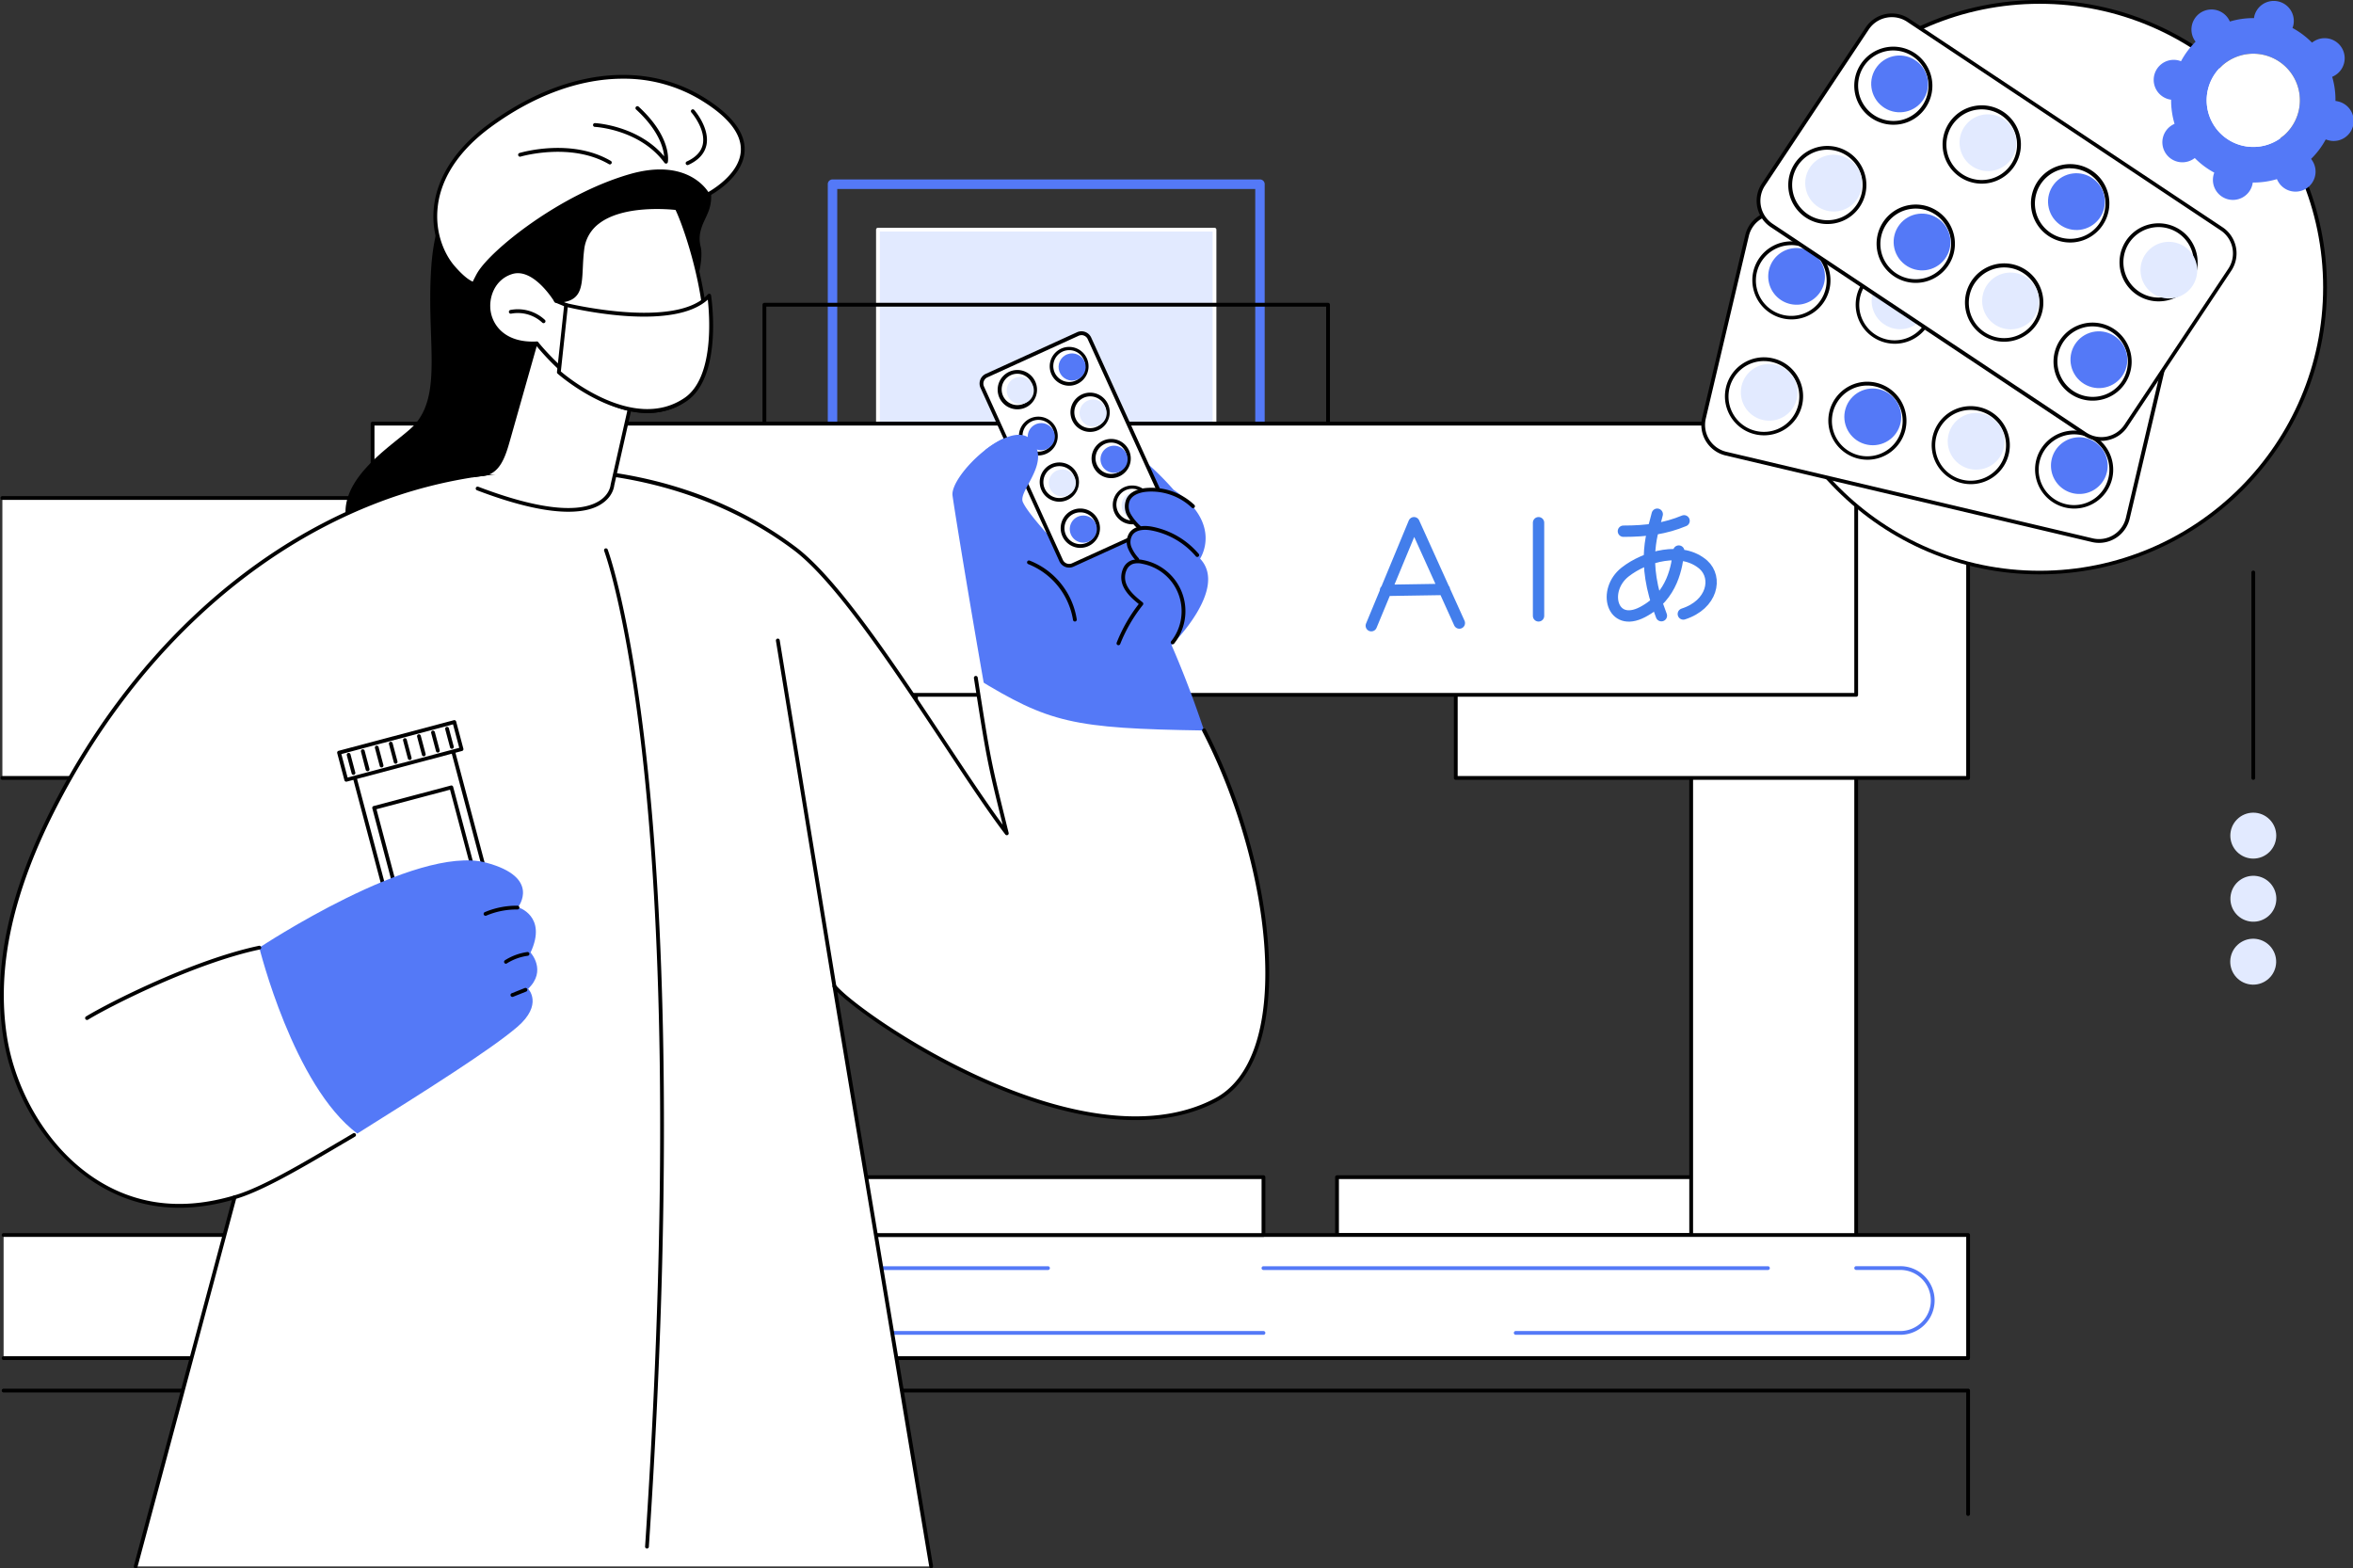<svg xmlns="http://www.w3.org/2000/svg" viewBox="0 0 1245.01 829.84"><rect x="0" y="0" width="1245.01" height="829.84" fill="#333333" stroke="none"/><defs><style>.cls-1{fill:#5479f7;}.cls-2{fill:#e2eaff;}.cls-3{fill:#fff;}.cls-4{fill:none;stroke:#437eeb;stroke-linecap:round;stroke-linejoin:round;stroke-width:6px;}</style></defs><g id="&#x56FE;&#x5C42;_2" data-name="&#x56FE;&#x5C42; 2"><g id="Illustration"><g id="Drug_manufacturing" data-name="Drug manufacturing"><path class="cls-1" d="M666.67,340.08H440.49a2.5,2.5,0,0,1-2.5-2.5V97.45a2.5,2.5,0,0,1,2.5-2.5H666.67a2.5,2.5,0,0,1,2.5,2.5V337.58A2.5,2.5,0,0,1,666.67,340.08Zm-223.68-5H664.17V100H443Z"></path><rect class="cls-2" x="457.57" y="128.48" width="192.02" height="178.07" transform="translate(771.09 -336.06) rotate(90)"></rect><path class="cls-3" d="M642.61,314.52H464.54a1,1,0,0,1-1-1v-192a1,1,0,0,1,1-1H642.61a1,1,0,0,1,1,1v192A1,1,0,0,1,642.61,314.52Zm-177.07-2H641.61v-190H465.54Z"></path><rect class="cls-3" x="547.34" y="489.6" width="12.48" height="45.42"></rect><path d="M559.82,536H547.34a1,1,0,0,1-1-1V489.6a1,1,0,0,1,1-1h12.48a1,1,0,0,1,1,1V535A1,1,0,0,1,559.82,536Zm-11.48-2h10.48V490.6H548.34Z"></path><rect class="cls-3" x="511.08" y="448.89" width="85" height="45.83"></rect><path d="M596.08,495.72h-85a1,1,0,0,1-1-1V448.89a1,1,0,0,1,1-1h85a1,1,0,0,1,1,1v45.83A1,1,0,0,1,596.08,495.72Zm-84-2h83V449.89h-83Z"></path><rect class="cls-3" x="484.65" y="329.86" width="137.86" height="127.83"></rect><path d="M622.51,458.69H484.65a1,1,0,0,1-1-1V329.86a1,1,0,0,1,1-1H622.51a1,1,0,0,1,1,1V457.69A1,1,0,0,1,622.51,458.69Zm-136.86-2H621.51V330.86H485.65Z"></path><path class="cls-3" d="M576.47,551.17,570.05,568H557.49l3.62-9.48a8.06,8.06,0,1,0-15.06,0l3.61,9.48H537.09l-6.41-16.83A11.89,11.89,0,0,1,541.8,535h23.55A11.9,11.9,0,0,1,576.47,551.17Z"></path><path d="M570.05,569H557.49a1,1,0,0,1-.93-1.36l3.61-9.48a7.05,7.05,0,1,0-13.18,0l3.61,9.48a1,1,0,0,1-.94,1.36H537.09a1,1,0,0,1-.93-.65l-6.41-16.82a12.9,12.9,0,0,1,12-17.49h23.55a12.9,12.9,0,0,1,12,17.49L571,568.34A1,1,0,0,1,570.05,569Zm-11.11-2h10.42l6.17-16.18A10.88,10.88,0,0,0,565.35,536H541.8a10.89,10.89,0,0,0-10.19,14.77L537.78,567h10.43l-3.09-8.12a9.05,9.05,0,1,1,16.92,0Zm17.53-15.83h0Z"></path><path d="M702.69,225.15H404.46a1,1,0,0,1-1-1V161.24a1,1,0,0,1,1-1H702.69a1,1,0,0,1,1,1v62.91A1,1,0,0,1,702.69,225.15Zm-297.23-2H701.69V162.24H405.46Z"></path><rect class="cls-3" x="707.41" y="622.88" width="228.03" height="30.6"></rect><path d="M935.44,654.47h-228a1,1,0,0,1-1-1V622.88a1,1,0,0,1,1-1h228a1,1,0,0,1,1,1v30.59A1,1,0,0,1,935.44,654.47Zm-227-2h226V623.88h-226Z"></path><rect class="cls-3" x="197.09" y="399.07" width="87.32" height="271.9"></rect><path d="M284.4,672H197.09a1,1,0,0,1-1-1V399.07a1,1,0,0,1,1-1H284.4a1,1,0,0,1,1,1V671A1,1,0,0,1,284.4,672Zm-86.31-2H283.4V400.07H198.09Z"></path><rect class="cls-3" x="894.83" y="399.07" width="87.32" height="271.9"></rect><path d="M982.14,672H894.83a1,1,0,0,1-1-1V399.07a1,1,0,0,1,1-1h87.31a1,1,0,0,1,1,1V671A1,1,0,0,1,982.14,672Zm-86.31-2h85.31V400.07H895.83Z"></path><rect class="cls-3" x="770.28" y="263.52" width="271.09" height="148.11"></rect><path d="M1041.36,412.63H770.28a1,1,0,0,1-1-1V263.52a1,1,0,0,1,1-1h271.08a1,1,0,0,1,1,1V411.63A1,1,0,0,1,1041.36,412.63Zm-270.08-2h269.08V264.52H771.28Z"></path><rect class="cls-3" x="1.26" y="263.52" width="407.69" height="148.11"></rect><path d="M409,412.63H1.26a1,1,0,1,1,0-2H408V264.52H1.26a1,1,0,1,1,0-2H409a1,1,0,0,1,1,1V411.63A1,1,0,0,1,409,412.63Z"></path><rect class="cls-3" x="197.09" y="224.15" width="785.06" height="143.52"></rect><path d="M982.14,368.67h-785a1,1,0,0,1-1-1V224.15a1,1,0,0,1,1-1H982.14a1,1,0,0,1,1,1V367.67A1,1,0,0,1,982.14,368.67Zm-784-2H981.14V225.15h-783Z"></path><path d="M1041.36,802.12a1,1,0,0,1-1-1V736.79H1.91a1,1,0,1,1,0-2H1041.36a1,1,0,0,1,1,1v65.33A1,1,0,0,1,1041.36,802.12Z"></path><rect class="cls-3" x="1.91" y="653.47" width="1039.46" height="65.14"></rect><path d="M1041.36,719.62H1.91a1,1,0,1,1,0-2H1040.36V654.47H1.91a1,1,0,1,1,0-2H1041.36a1,1,0,0,1,1,1v65.15A1,1,0,0,1,1041.36,719.62Z"></path><path class="cls-1" d="M554.51,672H284.4a1,1,0,0,1,0-2H554.51a1,1,0,0,1,0,2Z"></path><path class="cls-1" d="M935.44,672H668.52a1,1,0,0,1,0-2H935.44a1,1,0,0,1,0,2Z"></path><path class="cls-1" d="M1005.05,706.28H802a1,1,0,0,1,0-2h203.07a16.16,16.16,0,1,0,0-32.31H982.14a1,1,0,0,1,0-2h22.91a18.16,18.16,0,1,1,0,36.31Z"></path><path class="cls-1" d="M668.52,706.28H419.45a1,1,0,0,1,0-2H668.52a1,1,0,0,1,0,2Z"></path><path class="cls-1" d="M284.4,706.28h-112a18.16,18.16,0,1,1,0-36.31h68.36a1,1,0,0,1,0,2H172.38a16.16,16.16,0,1,0,0,32.31h112a1,1,0,0,1,0,2Z"></path><rect class="cls-3" x="440.49" y="622.88" width="228.03" height="30.6"></rect><path d="M668.52,654.47h-228a1,1,0,0,1-1-1V622.88a1,1,0,0,1,1-1h228a1,1,0,0,1,1,1v30.59A1,1,0,0,1,668.52,654.47Zm-227-2h226V623.88h-226Z"></path><rect class="cls-3" x="173.57" y="622.88" width="228.03" height="30.6"></rect><path d="M401.6,654.47h-228a1,1,0,0,1-1-1V622.88a1,1,0,0,1,1-1h228a1,1,0,0,1,1,1v30.59A1,1,0,0,1,401.6,654.47Zm-227-2h226V623.88h-226Z"></path><circle class="cls-3" cx="1079.21" cy="151.95" r="150.95" transform="translate(208.65 807.62) rotate(-45)"></circle><path d="M1079.21,303.91c-83.79,0-152-68.17-152-152S995.42,0,1079.21,0s152,68.17,152,152S1163,303.91,1079.21,303.91Zm0-301.91c-82.68,0-150,67.27-150,150s67.27,150,150,150,150-67.27,150-150S1161.9,2,1079.21,2Z"></path><path class="cls-1" d="M1237,53.65a11.39,11.39,0,0,0-1.27-.25A42.88,42.88,0,0,0,1234,40.65c.39-.18.78-.36,1.16-.58a10.6,10.6,0,1,0-10.79-18.24c-.37.22-.72.47-1.06.72a43.68,43.68,0,0,0-10.32-7.75,8.57,8.57,0,0,0,.4-1.21,10.6,10.6,0,0,0-20.53-5.28,11.29,11.29,0,0,0-.23,1.27,43.34,43.34,0,0,0-12.78,1.81,10.33,10.33,0,0,0-.58-1.15A10.6,10.6,0,0,0,1161,21c.22.37.47.72.72,1.06A43.42,43.42,0,0,0,1154,32.41a10.13,10.13,0,0,0-1.21-.41,10.59,10.59,0,1,0-5.28,20.52,9.28,9.28,0,0,0,1.26.23,43.67,43.67,0,0,0,1.82,12.77,10.44,10.44,0,0,0-1.15.59,10.59,10.59,0,1,0,10.78,18.23,10,10,0,0,0,1.07-.72,43.07,43.07,0,0,0,10.32,7.73,10.59,10.59,0,1,0,20.12,6.5,9.31,9.31,0,0,0,.24-1.26,43.39,43.39,0,0,0,12.78-1.81,11,11,0,0,0,.57,1.14,10.6,10.6,0,1,0,18.25-10.77,11.35,11.35,0,0,0-.73-1.08,43,43,0,0,0,7.75-10.3,12.43,12.43,0,0,0,1.22.4A10.59,10.59,0,1,0,1237,53.65ZM1204.8,74.31a24.66,24.66,0,1,1,8.68-33.78A24.67,24.67,0,0,1,1204.8,74.31Z"></path><path class="cls-3" d="M1204.8,74.31a24.66,24.66,0,1,1,8.68-33.78A24.67,24.67,0,0,1,1204.8,74.31Z"></path><path class="cls-3" d="M1148.59,177.65l-22.78,96.56A15.6,15.6,0,0,1,1107,285.82L913.19,240a15.6,15.6,0,0,1-11.61-18.77l22.78-96.56a15.61,15.61,0,0,1,18.78-11.61L1137,158.88A15.61,15.61,0,0,1,1148.59,177.65Z"></path><path d="M1110.65,287.25a16.34,16.34,0,0,1-3.85-.46L913,241a16.64,16.64,0,0,1-12.35-20l22.78-96.56a16.59,16.59,0,0,1,20-12.35l193.85,45.79a16.62,16.62,0,0,1,12.34,20l-22.77,96.56a16.65,16.65,0,0,1-16.14,12.81ZM939.53,113.66a14.6,14.6,0,0,0-14.2,11.26l-22.77,96.56a14.62,14.62,0,0,0,10.86,17.57l193.84,45.8A14.61,14.61,0,0,0,1124.84,274l22.78-96.56a14.63,14.63,0,0,0-10.86-17.57l-193.85-45.8A15,15,0,0,0,939.53,113.66Zm209.06,64h0Z"></path><path d="M933.44,230.34a20.64,20.64,0,1,1,4.67-40.72h0a20.63,20.63,0,0,1-4.67,40.72Zm-.13-39.29a18.73,18.73,0,1,0,4.34.51A18.91,18.91,0,0,0,933.31,191.05Z"></path><path class="cls-2" d="M939.61,193a15,15,0,1,1-18.09,11.15A15,15,0,0,1,939.61,193Z"></path><path d="M947.92,169a20.75,20.75,0,0,1-20.2-25.4,20.64,20.64,0,0,1,24.87-15.32h0A20.63,20.63,0,0,1,947.92,169Zm-.14-39.29a18.72,18.72,0,1,0,4.35.51A18.93,18.93,0,0,0,947.78,129.68Z"></path><path class="cls-1" d="M954.09,131.65A15,15,0,1,1,936,142.8,15,15,0,0,1,954.09,131.65Z"></path><path d="M988.14,243.26a21.34,21.34,0,0,1-4.81-.56,20.7,20.7,0,0,1-15.39-24.84,20.66,20.66,0,0,1,24.87-15.32,20.69,20.69,0,0,1,15.39,24.83,20.66,20.66,0,0,1-20.06,15.89ZM988,204a18.72,18.72,0,1,0,4.35.51A19,19,0,0,0,988,204Z"></path><ellipse class="cls-1" cx="990.86" cy="220.55" rx="15.01" ry="15.05" transform="translate(489.07 1102.96) rotate(-72.92)"></ellipse><path d="M1002.61,181.89a21.32,21.32,0,0,1-4.8-.56,20.69,20.69,0,0,1-15.39-24.84,20.64,20.64,0,0,1,24.86-15.32A20.67,20.67,0,0,1,1022.67,166a20.64,20.64,0,0,1-20.06,15.89Zm-.13-39.28a18.73,18.73,0,1,0,4.34.51A18.91,18.91,0,0,0,1002.48,142.61Z"></path><ellipse class="cls-2" cx="1005.34" cy="159.18" rx="15.01" ry="15.05" transform="translate(558.4 1073.67) rotate(-72.95)"></ellipse><path d="M1042.83,256.18a20.64,20.64,0,1,1,4.67-40.72h0a20.67,20.67,0,0,1,15.39,24.83,20.64,20.64,0,0,1-20.06,15.89Zm-.13-39.28a18.73,18.73,0,1,0,4.34.51A18.91,18.91,0,0,0,1042.7,216.9Z"></path><ellipse class="cls-2" cx="1045.56" cy="233.47" rx="15.01" ry="15.05" transform="translate(515.03 1164.2) rotate(-72.9)"></ellipse><path d="M1057.31,194.81a20.71,20.71,0,0,1-20.2-25.4A20.66,20.66,0,0,1,1062,154.09a20.68,20.68,0,0,1,15.39,24.83,20.66,20.66,0,0,1-20.06,15.89Zm-.13-39.28a18.72,18.72,0,1,0,4.34.51A18.91,18.91,0,0,0,1057.18,155.53Z"></path><ellipse class="cls-1" cx="1060.03" cy="172.1" rx="15.01" ry="15.05" transform="translate(584.41 1134.95) rotate(-72.93)"></ellipse><path d="M1097.53,269.1a20.71,20.71,0,0,1-20.2-25.39,20.66,20.66,0,0,1,24.87-15.33,20.7,20.7,0,0,1,15.39,24.84,20.67,20.67,0,0,1-20.06,15.88Zm-.14-39.28a18.72,18.72,0,1,0,4.35.51A19,19,0,0,0,1097.39,229.82Z"></path><path class="cls-1" d="M1103.7,231.79a15,15,0,1,1-18.1,11.15A15,15,0,0,1,1103.7,231.79Z"></path><path d="M1112,207.73a20.71,20.71,0,0,1-20.2-25.39A20.64,20.64,0,0,1,1116.67,167a20.7,20.7,0,0,1,15.4,24.84A20.67,20.67,0,0,1,1112,207.73Zm-.14-39.28a18.73,18.73,0,1,0,4.34.51A18.91,18.91,0,0,0,1111.87,168.45Z"></path><ellipse class="cls-2" cx="1114.73" cy="185.03" rx="15.01" ry="15.05" transform="translate(610.52 1196.28) rotate(-72.92)"></ellipse><rect class="cls-3" x="991.21" y="4.98" width="130.43" height="230.4" rx="15.61" transform="translate(371.28 933.23) rotate(-56.37)"></rect><path d="M1111.82,233.29a16.55,16.55,0,0,1-9.17-2.79L936.85,120.12a16.64,16.64,0,0,1-4.63-23l54.95-82.6a16.61,16.61,0,0,1,23-4.62L1176,120.24a16.62,16.62,0,0,1,4.62,23l-54.94,82.61a16.51,16.51,0,0,1-10.56,7.08A16.17,16.17,0,0,1,1111.82,233.29ZM1001,9.08a14.36,14.36,0,0,0-2.91.29,14.53,14.53,0,0,0-9.29,6.23L933.89,98.2A14.63,14.63,0,0,0,938,118.46l165.8,110.37a14.61,14.61,0,0,0,20.26-4.07l55-82.6.83.55-.83-.55a14.64,14.64,0,0,0-4.07-20.26L1009.1,11.53A14.49,14.49,0,0,0,1001,9.08Z"></path><path d="M966.89,118.53A20.65,20.65,0,1,1,978.31,80.7a20.69,20.69,0,0,1,5.79,28.64A20.45,20.45,0,0,1,971,118.13,21.07,21.07,0,0,1,966.89,118.53Zm0-39.31a18.71,18.71,0,0,0-15.54,8.31,18.7,18.7,0,0,0,19.25,28.64,18.45,18.45,0,0,0,11.85-7.94,18.71,18.71,0,0,0-15.56-29Z"></path><ellipse class="cls-2" cx="970.22" cy="96.91" rx="15.01" ry="15.05" transform="translate(303.68 808.56) rotate(-52.58)"></ellipse><path d="M1001.81,66a20.65,20.65,0,1,1,11.42-37.83A20.69,20.69,0,0,1,1019,56.84a20.45,20.45,0,0,1-13.12,8.79A21,21,0,0,1,1001.81,66Zm0-39.31A18.72,18.72,0,0,0,986.25,35a18.71,18.71,0,0,0,19.26,28.65,18.67,18.67,0,0,0-3.72-36.95Z"></path><ellipse class="cls-1" cx="1005.14" cy="44.41" rx="15.01" ry="15.05" transform="translate(358.8 815.47) rotate(-52.56)"></ellipse><path d="M1013.67,149.68a20.72,20.72,0,1,1,4.09-.41A21,21,0,0,1,1013.67,149.68Zm0-39.31a19.23,19.23,0,0,0-3.69.36,18.69,18.69,0,1,0,3.69-.36Z"></path><ellipse class="cls-1" cx="1017" cy="128.06" rx="15.01" ry="15.05" transform="translate(296.92 857.56) rotate(-52.55)"></ellipse><path d="M1048.6,97.18a20.72,20.72,0,1,1,4.08-.41A21,21,0,0,1,1048.6,97.18Zm0-39.31a19.3,19.3,0,0,0-3.69.36,18.69,18.69,0,1,0,3.69-.36Z"></path><ellipse class="cls-2" cx="1051.92" cy="75.56" rx="15.01" ry="15.05" transform="translate(352.24 864.67) rotate(-52.55)"></ellipse><path d="M1060.46,180.82a20.73,20.73,0,1,1,4.08-.41A20.24,20.24,0,0,1,1060.46,180.82Zm0-39.31a18.7,18.7,0,1,0,10.34,3.14A18.55,18.55,0,0,0,1060.43,141.51Z"></path><ellipse class="cls-2" cx="1063.78" cy="159.2" rx="15.01" ry="15.05" transform="translate(290.85 907.23) rotate(-52.57)"></ellipse><path d="M1095.38,128.32a20.74,20.74,0,1,1,4.08-.41A20.17,20.17,0,0,1,1095.38,128.32Zm0-39.31a18.72,18.72,0,0,0-15.54,8.3A18.69,18.69,0,0,0,1099.07,126a18.44,18.44,0,0,0,11.85-7.93,18.7,18.7,0,0,0-15.56-29Z"></path><ellipse class="cls-1" cx="1098.7" cy="106.7" rx="15.01" ry="15.05" transform="translate(345.89 914.05) rotate(-52.55)"></ellipse><path d="M1107.24,212a20.65,20.65,0,1,1,11.42-37.83,20.69,20.69,0,0,1,5.79,28.64,20.44,20.44,0,0,1-13.13,8.79A20.9,20.9,0,0,1,1107.24,212Zm0-39.31a18.71,18.71,0,0,0-15.54,8.31,18.7,18.7,0,0,0,19.25,28.64,18.49,18.49,0,0,0,11.85-7.94,18.71,18.71,0,0,0-15.56-29Z"></path><ellipse class="cls-1" cx="1110.57" cy="190.34" rx="15.01" ry="15.05" transform="translate(284.15 956.26) rotate(-52.55)"></ellipse><path d="M1142.16,159.46a20.65,20.65,0,1,1,11.42-37.83,20.69,20.69,0,0,1,5.79,28.64,20.45,20.45,0,0,1-13.12,8.79A21,21,0,0,1,1142.16,159.46Zm0-39.31a18.72,18.72,0,0,0-15.54,8.3,18.7,18.7,0,0,0,19.26,28.65,18.67,18.67,0,0,0-3.72-36.95Z"></path><ellipse class="cls-2" cx="1145.49" cy="137.84" rx="15.01" ry="15.05" transform="matrix(0.61, -0.79, 0.79, 0.61, 339.94, 963.81)"></ellipse><path d="M322.24,210.35c-3.31-20.22,29.34-34.6,41.2-51.34,6.81-9.6,8.58-23.42,7.3-28.44a16.86,16.86,0,0,1,.32-9.62c.82-3,2.7-6.08,3.93-9.41a21.08,21.08,0,0,0,.74-12.05c-1.79-7.65-7.33-14.15-14-18.83C345.58,69.25,324,67.87,303.8,68.8c-21.07,1-38.1,5.64-53.48,19.28-14.39,12.75-20.54,32.94-22,51.55-3.08,39.21,6.3,68.53-9.15,85.3-9.3,10.09-49.33,31.8-32.09,60,29.35,48,60.33,9.46,106.72,1.93,3.76-.61,23.3-58.7,25.95-61.3C323.66,221.71,323.11,215.61,322.24,210.35Z"></path><path class="cls-1" d="M661.87,481.32c-8.16-40.87-21.37-92.64-42-140,0,0,30.32-29.67,15.11-45.73,0,0,12.47-18.38-14.09-36.49,0,0-24-28.1-33.85-21.93s-9,14.29,5.84,24.93c0,0-7.78,17.27-25.26,22.93a14.3,14.3,0,0,1-15.09-4.28c-4.3-4.91-9.83-11.6-11.35-15.16-2.57-6.05,15.57-21.15,4.45-32.91s-43,18.82-41.63,29.52S528.27,412,539.24,459.3C539.24,459.3,669.82,521.17,661.87,481.32Z"></path><rect class="cls-3" x="537.8" y="182.78" width="62.32" height="110.09" rx="4.64" transform="translate(-47.4 257.17) rotate(-24.48)"></rect><path d="M565.7,300.34a5.65,5.65,0,0,1-5.14-3.31l-41.74-91.76a5.64,5.64,0,0,1,2.8-7.47l48.27-22a5.64,5.64,0,0,1,7.47,2.8l41.74,91.76a5.64,5.64,0,0,1-2.79,7.47l-48.28,22A5.56,5.56,0,0,1,565.7,300.34Zm6.52-123a3.59,3.59,0,0,0-1.5.33l-48.27,22a3.65,3.65,0,0,0-1.81,4.82l41.74,91.76a3.66,3.66,0,0,0,4.83,1.81l48.27-22a3.65,3.65,0,0,0,1.8-4.82l-41.74-91.76a3.59,3.59,0,0,0-2-1.9A3.5,3.5,0,0,0,572.22,177.31Zm43.67,99.63h0Z"></path><path d="M538.28,216.58a10.45,10.45,0,0,1-9.47-6.1A10.41,10.41,0,0,1,534,196.71a10.39,10.39,0,0,1,13.76,5.17,10.38,10.38,0,0,1-9.43,14.7Zm0-18.81a8.25,8.25,0,0,0-3.46.76,8.29,8.29,0,1,0,3.46-.76Z"></path><path class="cls-2" d="M546.38,203.65a7.17,7.17,0,1,1-9.5-3.57A7.18,7.18,0,0,1,546.38,203.65Z"></path><path d="M565.7,204.1a10.25,10.25,0,0,1-3.65-.67,10.27,10.27,0,1,1,3.65.67Zm0-18.82a8.42,8.42,0,1,0,3,.54A8.37,8.37,0,0,0,565.66,185.28Z"></path><ellipse class="cls-1" cx="567.28" cy="194.14" rx="7.17" ry="7.19" transform="translate(-32.01 212.78) rotate(-20.67)"></ellipse><path d="M549.4,241a10.51,10.51,0,0,1-3.65-.67,10.27,10.27,0,1,1,3.65.67Zm0-18.82a8.21,8.21,0,0,0-3.46.76,8.41,8.41,0,0,0-4.15,11.12,8.4,8.4,0,0,0,11.11,4.18,8.41,8.41,0,0,0-3.5-16.06Z"></path><path class="cls-1" d="M557.5,228.1a7.17,7.17,0,1,1-9.5-3.58A7.19,7.19,0,0,1,557.5,228.1Z"></path><path d="M576.82,228.54a10.39,10.39,0,1,1,4.29-.94A10.34,10.34,0,0,1,576.82,228.54Zm0-18.81a8.41,8.41,0,1,0,3,.54A8.36,8.36,0,0,0,576.78,209.73Z"></path><path class="cls-2" d="M584.92,215.61a7.17,7.17,0,1,1-9.5-3.57A7.18,7.18,0,0,1,584.92,215.61Z"></path><path d="M560.52,265.47a10.25,10.25,0,0,1-3.65-.67,10.38,10.38,0,1,1,7.94-.27A10.25,10.25,0,0,1,560.52,265.47Zm0-18.81a8.43,8.43,0,1,0,2.95.54A8.36,8.36,0,0,0,560.48,246.66Z"></path><ellipse class="cls-2" cx="562.1" cy="255.51" rx="7.17" ry="7.19" transform="translate(-54.01 214.9) rotate(-20.67)"></ellipse><path d="M587.94,253a10.37,10.37,0,1,1,4.29-.93A10.34,10.34,0,0,1,587.94,253Zm0-18.81a8.21,8.21,0,0,0-3.46.76,8.29,8.29,0,1,0,3.46-.76Z"></path><path class="cls-1" d="M596,240.05a7.17,7.17,0,1,1-9.5-3.57A7.18,7.18,0,0,1,596,240.05Z"></path><path d="M571.64,289.91a10.45,10.45,0,0,1-9.47-6.1A10.42,10.42,0,0,1,567.31,270a10.41,10.41,0,0,1,13.76,5.17,10.38,10.38,0,0,1-9.43,14.71Zm0-18.81a8.41,8.41,0,1,0,2.95.54A8.36,8.36,0,0,0,571.6,271.1Z"></path><path class="cls-1" d="M579.74,277a7.17,7.17,0,1,1-9.5-3.57A7.18,7.18,0,0,1,579.74,277Z"></path><path d="M599.06,277.43a10.47,10.47,0,0,1-3.65-.67,10.27,10.27,0,1,1,3.65.67Zm0-18.82a8.4,8.4,0,1,0,3,.54A8.37,8.37,0,0,0,599,258.61Z"></path><ellipse class="cls-2" cx="600.64" cy="267.47" rx="7.17" ry="7.19" transform="translate(-55.75 229.28) rotate(-20.67)"></ellipse><path d="M568.75,328.87a1,1,0,0,1-1-.85,38.44,38.44,0,0,0-23.67-29.52,1,1,0,1,1,.71-1.87,40,40,0,0,1,24.94,31.1,1,1,0,0,1-.85,1.13Z"></path><path d="M591.79,341.4a1,1,0,0,1-.37-.07,1,1,0,0,1-.56-1.3,83,83,0,0,1,11.67-20.43c-3.21-2.59-6.92-5.8-8.55-10.16a11.6,11.6,0,0,1,.34-8.78,7.8,7.8,0,0,1,4.55-4.22,11.66,11.66,0,0,1,5.69-.15,27.55,27.55,0,0,1,16.7,44.24,1,1,0,0,1-1.57-1.24,25.55,25.55,0,0,0-15.48-41,9.31,9.31,0,0,0-4.7.08,5.87,5.87,0,0,0-3.38,3.18,9.54,9.54,0,0,0-.28,7.22c1.58,4.2,5.36,7.24,8.7,9.92a1,1,0,0,1,.16,1.41,80.92,80.92,0,0,0-12,20.7A1,1,0,0,1,591.79,341.4Z"></path><path class="cls-1" d="M631.21,267.87a32.13,32.13,0,0,0-24.53-8.68c-3.88.33-8.15,1.73-9.83,5.24-1.23,2.55-1.55,6.3.58,8.17,10,8.76.72,6.29,0,14.5l14.33-6.92,5.58,1.88,5.71,3.09Z"></path><path d="M601.79,297a1,1,0,0,1-.77-.36,21.64,21.64,0,0,1-4.26-6.66,9,9,0,0,1,1-8.32c3.14-4.07,9.08-3.55,12.34-2.87A43,43,0,0,1,634.2,293a1,1,0,1,1-1.52,1.29,41,41,0,0,0-23-13.52c-2.25-.47-7.78-1.19-10.34,2.13a7,7,0,0,0-.73,6.44,20,20,0,0,0,3.9,6,1,1,0,0,1-.76,1.65Z"></path><path d="M602.82,280.12a1,1,0,0,1-.7-.29,28.45,28.45,0,0,1-5.58-6.77A10.21,10.21,0,0,1,596,264c2.13-4.45,7.59-5.55,10.65-5.8a33.1,33.1,0,0,1,25.3,8.95,1,1,0,1,1-1.39,1.45,31.09,31.09,0,0,0-23.75-8.41c-2.63.22-7.3,1.12-9,4.67a8.28,8.28,0,0,0,.56,7.27,26.65,26.65,0,0,0,5.21,6.27,1,1,0,0,1-.7,1.72Z"></path><path class="cls-1" d="M533.34,250.63c2.74,2.45,5.57,4.81,8.48,7.05l1.09.81c3.7-7.29,10.66-17.38,2.72-25.77-5.35-5.66-15.51-1.51-24.46,5.51A108.78,108.78,0,0,0,533.34,250.63Z"></path><path d="M308.5,315.48a43.32,43.32,0,0,1-9-.94c-14.11-3-26.88-12.71-35-26.62a1,1,0,0,1,1.73-1c7.76,13.23,20.37,22.82,33.74,25.67,14.78,3.15,30.42-2.15,38.91-13.19,9-11.73,8.53-29.46-1.11-39.51a1,1,0,0,1,1.44-1.38c10.3,10.73,10.86,29.62,1.26,42.11C333.21,310,321.08,315.48,308.5,315.48Z"></path><path class="cls-3" d="M492.69,828.84l-51.21-307c13,15.71,131,97.46,201.71,60.32,42.55-22.34,31.41-123-6.1-195.64-69.56-1.08-81.87-4-120.78-27.79,6.91,44.1,6.91,44.1,16.4,82.29-28-36.67-79.25-125.89-112.15-150.67C358,243.18,269.77,237.19,196.91,266S66.27,355,30.09,424.55c-19.88,38.21-34,81.48-27.41,124s38.71,83.23,81.42,88.75c13.65,1.76,27,0,40-3.81L71.79,828.84Z"></path><path d="M342.32,819.39h-.06a1,1,0,0,1-.93-1.06c13.78-206.45,7.16-338.7-.82-413.29-8.65-80.82-20.71-113.22-20.83-113.54a1,1,0,0,1,.58-1.29,1,1,0,0,1,1.29.58c.12.32,12.25,32.86,20.93,113.86,8,74.68,14.64,207.09.84,413.81A1,1,0,0,1,342.32,819.39Z"></path><path d="M71.79,829.84a1.15,1.15,0,0,1-.26,0,1,1,0,0,1-.71-1.23L122.7,635c-13.77,3.85-26.45,4.94-38.73,3.36C63.43,635.68,44.46,625,29.11,607.51A117.63,117.63,0,0,1,1.7,548.74c-5.79-37.18,3.2-77.95,27.5-124.65,39.2-75.32,98.63-131.78,167.34-159a251,251,0,0,1,116.14-16.42c40.75,3.95,78.26,18.07,108.48,40.83,22.42,16.88,52.68,62.59,79.39,102.91,11,16.61,21.46,32.41,30,44-8.32-33.53-8.61-35.37-15.23-77.59a1,1,0,0,1,2-.31c6.9,44.06,6.9,44.06,16.38,82.21a1,1,0,0,1-1.76.84c-9.07-11.86-20.71-29.44-33-48.06C472.27,353.34,442.1,307.79,420,291.12,360.58,246.4,273.17,236.92,197.28,267,129,294,70,350.12,31,425,6.88,471.32-2,511.69,3.67,548.43c6.13,39.31,35.76,82.13,80.56,87.92,12.5,1.61,25.46.37,39.61-3.78a1,1,0,0,1,1.25,1.22L72.76,829.1A1,1,0,0,1,71.79,829.84Z"></path><path d="M492.69,829.84a1,1,0,0,1-1-.83L440.5,522a1,1,0,0,1,1.75-.8c6.71,8.1,39.7,32.31,78.84,49.71C556,586.4,605.48,600.8,642.73,581.24c19.38-10.18,28.77-37.88,26.43-78-2.15-37-14.47-80.48-33-116.28A1,1,0,1,1,638,386c18.6,36,31,79.81,33.18,117.08,2.38,41-7.38,69.34-27.5,79.9-13.19,6.93-27.85,9.69-42.84,9.69-28.15,0-57.48-9.75-80.54-20-36.08-16-67-37.92-77.27-47.82l50.66,303.8a1,1,0,0,1-.82,1.15Z"></path><path d="M441.48,522.81a1,1,0,0,1-1-.84l-29.92-182.9a1,1,0,1,1,2-.32l29.93,182.9a1,1,0,0,1-.83,1.15Z"></path><rect class="cls-3" x="202.07" y="400.5" width="53.87" height="123.11" transform="translate(568.91 849.88) rotate(165.13)"></rect><path d="M218.76,529.46a1,1,0,0,1-.5-.13,1,1,0,0,1-.46-.61l-31.59-119a1,1,0,0,1,.71-1.22L239,394.68a1,1,0,0,1,.76.11,1,1,0,0,1,.46.6l31.59,119a1,1,0,0,1-.71,1.22L219,529.43A1.09,1.09,0,0,1,218.76,529.46ZM188.4,410.18l31.07,117.06,50.14-13.31L238.53,396.87Z"></path><rect class="cls-3" x="206.87" y="420.78" width="42.27" height="75.04" transform="translate(565.98 842.75) rotate(165.13)"></rect><path d="M217.21,501a1,1,0,0,1-1-.74L197,427.72a1,1,0,0,1,.71-1.23l40.85-10.84a1,1,0,0,1,.76.1,1,1,0,0,1,.46.61L259,488.89a1,1,0,0,1-.71,1.22L217.47,501Zm-18-72.82,18.74,70.6,38.92-10.34-18.75-70.59Z"></path><rect class="cls-3" x="180.25" y="389.9" width="63.14" height="14.86" transform="translate(518.5 727) rotate(165.13)"></rect><path d="M183.21,413.61a1.09,1.09,0,0,1-.5-.13,1.06,1.06,0,0,1-.47-.61l-3.81-14.37a1,1,0,0,1,.71-1.22l61-16.2a1,1,0,0,1,.76.1,1,1,0,0,1,.46.61l3.82,14.36a1,1,0,0,1-.71,1.22l-61,16.21A1.15,1.15,0,0,1,183.21,413.61ZM180.62,399l3.3,12.43L243,395.7l-3.3-12.43Z"></path><path d="M239.13,396.21a1,1,0,0,1-1-.74l-2.55-9.59a1,1,0,0,1,1.94-.52l2.54,9.59a1,1,0,0,1-.71,1.23A1.07,1.07,0,0,1,239.13,396.21Z"></path><path d="M231.69,398.19a1,1,0,0,1-1-.75l-2.55-9.59a1,1,0,0,1,1.94-.51l2.55,9.59a1,1,0,0,1-.71,1.22A1.27,1.27,0,0,1,231.69,398.19Z"></path><path d="M224.25,400.16a1,1,0,0,1-1-.74l-2.54-9.59a1,1,0,1,1,1.93-.52l2.55,9.59a1,1,0,0,1-.71,1.23Z"></path><path d="M216.81,402.13a1,1,0,0,1-1-.74l-2.54-9.59a1,1,0,0,1,1.93-.51l2.55,9.59a1,1,0,0,1-.71,1.22A1.15,1.15,0,0,1,216.81,402.13Z"></path><path d="M201.93,406.09a1,1,0,0,1-1-.75l-2.55-9.59a1,1,0,0,1,1.93-.51l2.55,9.59a1,1,0,0,1-.71,1.22A1.09,1.09,0,0,1,201.93,406.09Z"></path><path d="M209.37,404.11a1,1,0,0,1-1-.74l-2.55-9.59a1,1,0,1,1,1.93-.52l2.55,9.59a1,1,0,0,1-.71,1.23A1.15,1.15,0,0,1,209.37,404.11Z"></path><path d="M194.49,408.06a1,1,0,0,1-1-.74L191,397.73a1,1,0,1,1,1.94-.52l2.54,9.59a1,1,0,0,1-.71,1.23A1.09,1.09,0,0,1,194.49,408.06Z"></path><path d="M187.06,410a1,1,0,0,1-1-.75l-2.55-9.59a1,1,0,0,1,1.94-.51l2.54,9.59a1,1,0,0,1-.71,1.22A1.09,1.09,0,0,1,187.06,410Z"></path><path class="cls-1" d="M137.21,501.43s82.69-54.83,119.89-45c29.49,7.8,17,23.6,17,23.6s15.68,4.59,6.62,24c0,0,8.8,9.52-1.27,19.16,0,0,8.15,8.26-5.77,20.21s-48.61,33.84-84.62,56.39C155.27,574.58,137.21,501.43,137.21,501.43Z"></path><path class="cls-3" d="M187.4,600.54c-24.22,14.26-47.77,28.56-63.28,33Z"></path><path d="M124.12,634.53a1,1,0,0,1-1-.73,1,1,0,0,1,.69-1.23c14.15-4,35.09-16.4,57.27-29.49l5.78-3.41a1,1,0,0,1,1.36.36,1,1,0,0,1-.35,1.37l-5.77,3.4c-22.29,13.16-43.35,25.58-57.74,29.69A1,1,0,0,1,124.12,634.53Z"></path><path class="cls-3" d="M46,538.69c10.77-6.57,55.8-29.75,91.17-37.26Z"></path><path d="M46.05,539.69a1,1,0,0,1-.86-.47,1,1,0,0,1,.33-1.38c11.56-7.06,56.51-30,91.48-37.39a1,1,0,0,1,1.19.77,1,1,0,0,1-.78,1.19c-34.71,7.37-79.36,30.13-90.84,37.14A1,1,0,0,1,46.05,539.69Z"></path><path d="M256.89,484.56a1,1,0,0,1-.39-1.92,43.11,43.11,0,0,1,17.31-3.4,1,1,0,0,1,0,2h0a40.79,40.79,0,0,0-16.5,3.24A1,1,0,0,1,256.89,484.56Z"></path><path d="M267.71,509.94a1,1,0,0,1-.53-1.84A29.79,29.79,0,0,1,279,503.75a1,1,0,0,1,1.12.85,1,1,0,0,1-.85,1.13,27.9,27.9,0,0,0-11.05,4A1,1,0,0,1,267.71,509.94Z"></path><path d="M271.12,527.49a1,1,0,0,1-.37-1.93l6.91-2.76a1,1,0,0,1,1.3.56,1,1,0,0,1-.55,1.3l-6.91,2.76A1,1,0,0,1,271.12,527.49Z"></path><path class="cls-3" d="M324,256.73l-67.59-6c8.86-2.71,10.09-9.72,12.61-18.61l16.64-58.74,51.93,23.19Z"></path><path d="M300.7,270.78c-10.66,0-26.08-2.87-48.34-11.36a1,1,0,0,1-.58-1.29,1,1,0,0,1,1.29-.58c39.15,14.92,56.41,12.31,64,7.5,5.54-3.51,5.95-8.19,6-8.39a.77.77,0,0,1,0-.15l13.42-59.34-50.13-22.39L270,232.52c-2.52,8.9-5.38,19-15.54,19.5l-4,.52a1,1,0,1,1-.26-2l4.07-.53c8.81-.44,11.34-9.4,13.8-18.06l0-.1,16.64-58.75a1,1,0,0,1,.54-.63,1,1,0,0,1,.83,0L338,195.68a1,1,0,0,1,.57,1.13L325,256.88c-.08.77-.81,6-6.81,9.81C314.69,269,309.2,270.78,300.7,270.78Z"></path><path class="cls-3" d="M294.15,159.15s-11.21-18.92-23.5-15.1c-18.72,5.82-17.51,39.21,13.34,37.6,0,0,36.5,46.55,71.52,33.63s9.33-91.63,2.54-105.12c0,0-46.51-6.19-50,21.81C306,148.25,310,159.15,294.15,159.15Z"></path><path d="M342.56,218.58c-29.15,0-55.61-31.66-59-35.9-16.67.67-24.29-8.49-25.87-17.36-1.77-9.87,3.69-19.43,12.7-22.22,11.88-3.7,22.41,12,24.35,15,10.84-.19,11.12-6,11.61-16.34.14-3,.3-6.35.75-10a21.83,21.83,0,0,1,8.58-15.09c14.45-11.17,41.39-7.74,42.53-7.59a1,1,0,0,1,.76.55c5.47,10.85,23,63.14,12,90.9-3.07,7.79-8.16,13-15.13,15.61A38.1,38.1,0,0,1,342.56,218.58ZM284,180.65a1,1,0,0,1,.79.39c.36.46,36.45,45.82,70.38,33.3,6.41-2.36,11.1-7.23,14-14.47,10.55-26.76-6.1-77.11-11.73-88.78-3.85-.42-27.8-2.59-40.52,7.24a19.93,19.93,0,0,0-7.82,13.76c-.44,3.53-.59,6.86-.73,9.8-.51,10.6-.87,18.26-14.17,18.26a1,1,0,0,1-.86-.49c-.11-.19-11-18.19-22.34-14.65-9.16,2.84-12.67,12.41-11.33,20,1.45,8.12,8.6,16.53,24.32,15.68Z"></path><path d="M287.63,171a1,1,0,0,1-.68-.27,19,19,0,0,0-16.5-4.76,1,1,0,0,1-1.17-.78,1,1,0,0,1,.78-1.18,21,21,0,0,1,18.26,5.26,1,1,0,0,1,0,1.42A1,1,0,0,1,287.63,171Z"></path><path d="M299.52,162.38a1.08,1.08,0,0,1-.38-.08l-5.37-2.23a1,1,0,0,1-.54-1.31,1,1,0,0,1,1.3-.54l5.38,2.24a1,1,0,0,1,.54,1.3A1,1,0,0,1,299.52,162.38Z"></path><path class="cls-3" d="M299.52,161.38s58.26,14.38,75.73-4.95c0,0,6.34,42.14-12.5,55C333.84,231.13,295.7,197,295.7,197Z"></path><path d="M342.63,218.49c-24.05,0-47.29-20.51-47.59-20.78a1,1,0,0,1-.33-.85l3.82-35.59a1,1,0,0,1,.42-.71,1,1,0,0,1,.81-.15c.58.14,57.88,14,74.75-4.65a1,1,0,0,1,1.73.52c.26,1.74,6.21,42.91-12.93,56A36,36,0,0,1,342.63,218.49Zm-45.88-21.94c4.05,3.45,39,32,65.43,14,15.8-10.77,13.27-43.55,12.33-52-17.88,16.21-65.94,5.93-74.11,4Z"></path><path class="cls-3" d="M250.6,150.39c.53-1.16,2.29-4.63,3-5.71,7.1-11.72,42.91-40.8,79.67-51.5C365,83.93,374.45,103,374.45,103S418,80.71,371.7,52.28c-32-19.65-74.16-14.09-112.64,14.23s-31,61.41-19.34,74.84C246.08,148.69,249.19,149.65,250.6,150.39Z"></path><path d="M250.6,151.39a.93.93,0,0,1-.46-.12l-.49-.24c-1.71-.82-4.89-2.34-10.69-9-5.57-6.42-11-18.38-9.35-32.68,1.24-11.12,7.25-27.72,28.86-43.62C297.51,37,340,31.64,372.22,51.42,387,60.53,394.36,70,394,79.68c-.57,14.54-18.32,23.78-19.08,24.17a1,1,0,0,1-.77.06,1,1,0,0,1-.58-.51c-.37-.74-9.51-18.15-40.05-9.26-36.26,10.55-71.82,39.05-79.1,51.06-.63,1-2.35,4.42-2.89,5.6a1,1,0,0,1-.58.53A1,1,0,0,1,250.6,151.39Zm79-109.75c-22.55,0-46.85,8.68-70,25.67-21,15.47-26.86,31.5-28,42.23-1.53,13.66,3.58,25,8.87,31.15,5.12,5.91,8,7.55,9.66,8.35.76-1.54,2-4,2.56-4.88,7.42-12.24,43.53-41.25,80.25-51.94,28.16-8.2,39.41,5.65,41.86,9.4,3.46-2,16.73-10.34,17.19-22,.34-8.87-6.66-17.77-20.82-26.47A78.45,78.45,0,0,0,329.6,41.64Z"></path><path d="M352.38,86.55a1,1,0,0,1-.8-.41c-13-17.74-36.6-19-36.84-19a1,1,0,1,1,.09-2c.24,0,22.76,1.21,36.58,17.57-.39-4.37-2.77-13.7-14.84-24.78a1,1,0,0,1,1.36-1.48c17.62,16.19,15.53,28.78,15.44,29.3a1,1,0,0,1-.76.8Z"></path><path d="M322.7,87a1,1,0,0,1-.5-.13c-20.09-11.76-46.49-4.09-46.76-4a1,1,0,0,1-1.24-.67,1,1,0,0,1,.67-1.25c1.11-.33,27.51-8,48.34,4.2A1,1,0,0,1,322.7,87Z"></path><path d="M363.8,87.36a1,1,0,0,1-.91-.59,1,1,0,0,1,.5-1.32c4.79-2.2,7.63-5.23,8.45-9,1.72-8-5.89-16.84-6-16.93a1,1,0,1,1,1.51-1.31c.35.39,8.35,9.74,6.41,18.67-1,4.43-4.18,7.92-9.57,10.39A.92.92,0,0,1,363.8,87.36Z"></path><path d="M1192.25,412.63a1,1,0,0,1-1-1V302.91a1,1,0,0,1,2,0V411.63A1,1,0,0,1,1192.25,412.63Z"></path><circle class="cls-2" cx="1192.25" cy="508.89" r="12.15" transform="translate(423.05 1552.33) rotate(-76.72)"></circle><circle class="cls-2" cx="1192.25" cy="475.53" r="12.15" transform="translate(531.88 1576.21) rotate(-80.78)"></circle><circle class="cls-2" cx="1192.25" cy="442.16" r="12.15" transform="translate(36.55 972.55) rotate(-45)"></circle></g><g id="Layer_13" data-name="Layer 13"><path class="cls-4" d="M876.87,272.08c-1.9,8.7-9.4,24,2.2,53.7"></path><path class="cls-4" d="M891.07,275.58c-9.9,4.1-19.6,5.5-32.1,5.5"></path><path class="cls-4" d="M888.27,291.58c-1,7.7-2.9,23.8-19.2,32.3s-21.4-11.6-9.2-21.2c10.7-8.4,30.2-13.8,41.5-3.8,7.5,6.8,4.8,21-10.7,26"></path><path class="cls-4" d="M725.57,331.08l22.6-54.5h0l24,53.1m-39.1-17.3,31.2-.5"></path><line class="cls-4" x1="814.07" y1="276.58" x2="814.07" y2="325.88"></line></g></g></g></svg>